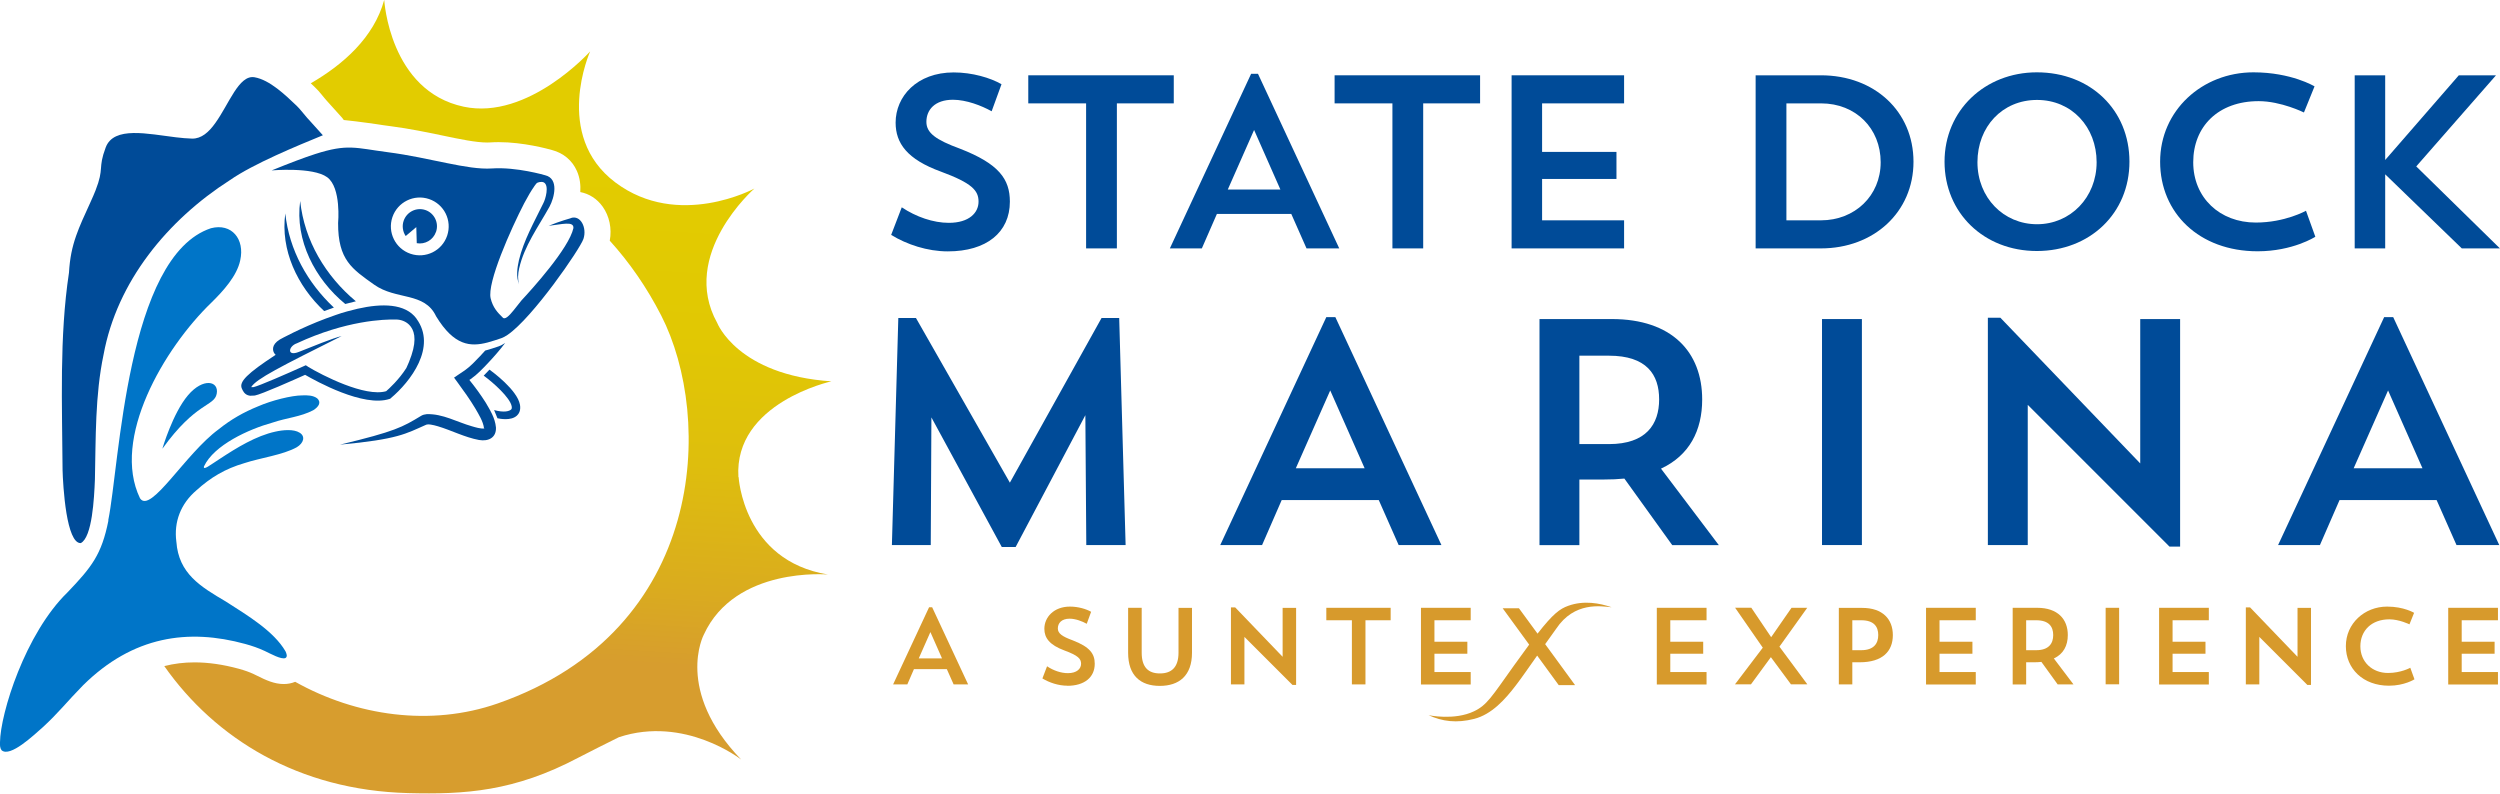 <?xml version="1.0" encoding="UTF-8"?>
<svg id="Layer_1" data-name="Layer 1" xmlns="http://www.w3.org/2000/svg" xmlns:xlink="http://www.w3.org/1999/xlink" viewBox="0 0 268.92 85.36">
  <defs>
    <style>
      .cls-1 {
        fill: url(#linear-gradient-3);
      }

      .cls-2 {
        fill: url(#linear-gradient-2);
      }

      .cls-3 {
        fill: url(#linear-gradient);
      }

      .cls-4 {
        fill: #d79a2c;
      }

      .cls-5 {
        fill: #0075c8;
      }

      .cls-6 {
        fill: #004b98;
      }
    </style>
    <linearGradient id="linear-gradient" x1="18.95" y1="58.83" x2="19.03" y2="57.44" gradientUnits="userSpaceOnUse">
      <stop offset=".16" stop-color="#d79d2e"/>
      <stop offset=".27" stop-color="#daac1e"/>
      <stop offset=".44" stop-color="#debe0d"/>
      <stop offset=".62" stop-color="#e1c803"/>
      <stop offset=".84" stop-color="#e2cc00"/>
    </linearGradient>
    <linearGradient id="linear-gradient-2" x1="52.35" y1="82.91" x2="57.17" y2="5" xlink:href="#linear-gradient"/>
    <linearGradient id="linear-gradient-3" x1="22.24" y1="34.03" x2="22.36" y2="32.1" xlink:href="#linear-gradient"/>
  </defs>
  <g>
    <g>
      <path class="cls-4" d="M173.33,65.31c-1.24-.42-2.95-.76-4.65-.14-.89.32-1.62.85-3.29,2.99l-2-2.73h-1.75l2.85,3.91c-.48.65-1.02,1.39-1.65,2.27-2.37,3.32-2.88,4.23-4.28,4.9-2.13,1.02-4.89.42-4.89.42,1.48.68,3.01.88,4.9.4s3.34-2.1,4.49-3.61c.6-.78,1.45-2.01,2.29-3.2l2.32,3.18h1.76l-3.22-4.41c.45-.64.86-1.22,1.18-1.65,1.96-2.95,4.83-2.43,5.95-2.32Z"/>
      <path class="cls-4" d="M97.59,73.62h-1.52l3.87-8.3h.33l3.87,8.3h-1.56l-.73-1.64h-3.54l-.71,1.64ZM98.82,70.82h2.51l-1.25-2.83-1.25,2.83Z"/>
      <path class="cls-4" d="M114.82,73.76c-.97,0-1.94-.33-2.69-.78l.5-1.31c.68.46,1.5.74,2.24.74.97,0,1.42-.48,1.42-1.01s-.3-.88-1.79-1.43c-1.6-.59-2.16-1.35-2.16-2.33,0-1.24,1.01-2.39,2.76-2.39.88,0,1.75.26,2.27.56l-.47,1.29c-.48-.27-1.21-.55-1.84-.55-.87,0-1.27.48-1.27,1.05,0,.53.45.86,1.6,1.28,1.84.71,2.37,1.44,2.37,2.52,0,1.46-1.11,2.37-2.95,2.37Z"/>
      <path class="cls-4" d="M121.36,65.38h1.45v4.83c0,1.57.71,2.23,1.96,2.23s2-.66,2-2.24v-4.81h1.45v4.83c0,2.46-1.39,3.56-3.46,3.56s-3.41-1.1-3.41-3.56v-4.83Z"/>
      <path class="cls-4" d="M132.41,65.34h.46l5.1,5.31v-5.26h1.45v8.29h-.39l-5.17-5.17v5.11h-1.45v-8.28Z"/>
      <path class="cls-4" d="M142.67,65.38h6.92v1.34h-2.71v6.9h-1.46v-6.9h-2.75v-1.34Z"/>
      <path class="cls-4" d="M152.85,65.38h5.35v1.34h-3.9v2.31h3.54v1.29h-3.54v1.97h3.9v1.34h-5.35v-8.23Z"/>
      <path class="cls-4" d="M178.22,65.38h5.35v1.34h-3.9v2.31h3.54v1.29h-3.54v1.97h3.9v1.34h-5.35v-8.23Z"/>
      <path class="cls-4" d="M188.39,65.38l2.13,3.16,2.19-3.16h1.69l-2.99,4.18,3,4.05h-1.76l-2.16-2.92-2.14,2.92h-1.72l2.99-3.94-2.98-4.3h1.75Z"/>
      <path class="cls-4" d="M199.25,71.23v2.39h-1.45v-8.23h2.52c2.19,0,3.29,1.21,3.29,2.93s-1.09,2.92-3.57,2.92h-.78ZM199.25,66.72v3.22h.96c1.36,0,1.83-.73,1.83-1.63s-.46-1.59-1.83-1.59h-.96Z"/>
      <path class="cls-4" d="M207.18,65.38h5.35v1.34h-3.9v2.31h3.54v1.29h-3.54v1.97h3.9v1.34h-5.35v-8.23Z"/>
      <path class="cls-4" d="M216.5,65.38h2.64c2.19,0,3.29,1.21,3.29,2.93,0,1.14-.47,2.04-1.5,2.52l2.11,2.79h-1.7l-1.75-2.42c-.23.02-.48.04-.74.04h-.9v2.39h-1.45v-8.23ZM217.95,66.72v3.22h1.08c1.36,0,1.83-.73,1.83-1.63s-.46-1.59-1.83-1.59h-1.08Z"/>
      <path class="cls-4" d="M226.5,65.38h1.45v8.23h-1.45v-8.23Z"/>
      <path class="cls-4" d="M232.25,65.38h5.35v1.34h-3.9v2.31h3.54v1.29h-3.54v1.97h3.9v1.34h-5.35v-8.23Z"/>
      <path class="cls-4" d="M241.58,65.34h.46l5.1,5.31v-5.26h1.45v8.29h-.39l-5.17-5.17v5.11h-1.45v-8.28Z"/>
      <path class="cls-4" d="M259.72,73.07s-1.07.69-2.74.69c-2.79,0-4.64-1.83-4.64-4.26s2-4.25,4.44-4.25c1.8,0,2.9.67,2.9.67l-.5,1.24s-1.09-.54-2.16-.54c-1.93,0-3.12,1.22-3.12,2.9s1.27,2.87,2.98,2.87c1.39,0,2.39-.56,2.39-.56l.45,1.24Z"/>
      <path class="cls-4" d="M263.35,65.38h5.35v1.34h-3.9v2.31h3.54v1.29h-3.54v1.97h3.9v1.34h-5.35v-8.23Z"/>
    </g>
    <g>
      <path class="cls-6" d="M101.95,27.04c-2.2,0-4.4-.74-6.09-1.77l1.14-2.97c1.54,1.03,3.39,1.67,5.06,1.67,2.2,0,3.2-1.09,3.2-2.28s-.69-1.99-4.05-3.23c-3.63-1.32-4.87-3.05-4.87-5.27,0-2.81,2.28-5.4,6.25-5.4,1.99,0,3.95.58,5.14,1.27l-1.06,2.91c-1.09-.61-2.73-1.24-4.16-1.24-1.96,0-2.86,1.09-2.86,2.38,0,1.19,1.01,1.93,3.63,2.89,4.16,1.62,5.35,3.26,5.35,5.69,0,3.31-2.52,5.35-6.67,5.35Z"/>
      <path class="cls-6" d="M110.61,8.1h15.65v3.02h-6.12v15.6h-3.31v-15.6h-6.22v-3.02Z"/>
      <path class="cls-6" d="M129.28,26.72h-3.44l8.74-18.78h.74l8.74,18.78h-3.52l-1.64-3.71h-8l-1.62,3.71ZM132.06,20.39h5.67l-2.83-6.41-2.83,6.41Z"/>
      <path class="cls-6" d="M143.56,8.1h15.65v3.02h-6.12v15.6h-3.31v-15.6h-6.22v-3.02Z"/>
      <path class="cls-6" d="M162.6,8.1h12.1v3.02h-8.82v5.22h8v2.91h-8v4.45h8.82v3.02h-12.1V8.1Z"/>
      <path class="cls-6" d="M188.85,8.1h7.02c5.77,0,9.96,3.89,9.96,9.3s-4.26,9.32-9.96,9.32h-7.02V8.1ZM192.16,11.12v12.58h3.73c3.6,0,6.41-2.62,6.41-6.25s-2.67-6.33-6.41-6.33h-3.73Z"/>
      <path class="cls-6" d="M219.1,7.78c5.77,0,9.96,4.05,9.96,9.61s-4.26,9.61-9.96,9.61-9.93-4.1-9.93-9.61,4.34-9.61,9.93-9.61ZM219.12,24.12c3.6,0,6.41-2.89,6.41-6.67s-2.67-6.7-6.41-6.7-6.41,2.89-6.41,6.7,2.81,6.67,6.41,6.67Z"/>
      <path class="cls-6" d="M249.05,25.47s-2.41,1.56-6.2,1.56c-6.3,0-10.49-4.13-10.49-9.64s4.53-9.61,10.04-9.61c4.08,0,6.57,1.51,6.57,1.51l-1.14,2.81s-2.46-1.22-4.87-1.22c-4.37,0-7.04,2.75-7.04,6.57s2.86,6.49,6.73,6.49c3.15,0,5.4-1.27,5.4-1.27l1.01,2.81Z"/>
      <path class="cls-6" d="M253.29,8.1h3.28v9.11l7.92-9.11h4l-8.58,9.8,9,8.82h-4.1l-8.24-7.97v7.97h-3.28V8.1Z"/>
    </g>
    <g>
      <path class="cls-6" d="M121.07,58.63h-4.22l-.1-13.97-7.5,14.18h-1.49l-7.57-13.94-.07,13.73h-4.18l.69-24.42h1.9l10.1,17.71,9.86-17.71h1.9l.69,24.42Z"/>
      <path class="cls-6" d="M135.76,58.63h-4.5l11.41-24.52h.97l11.41,24.52h-4.6l-2.14-4.84h-10.44l-2.11,4.84ZM139.39,50.37h7.4l-3.7-8.37-3.7,8.37Z"/>
      <path class="cls-6" d="M165.6,34.32h7.78c6.47,0,9.72,3.56,9.72,8.65,0,3.35-1.38,6.02-4.43,7.44l6.22,8.23h-5.01l-5.15-7.16c-.69.07-1.42.1-2.18.1h-2.66v7.06h-4.29v-24.31ZM169.89,38.26v9.51h3.18c4.01,0,5.4-2.14,5.4-4.81s-1.35-4.7-5.4-4.7h-3.18Z"/>
      <path class="cls-6" d="M195.99,34.32h4.29v24.31h-4.29v-24.31Z"/>
      <path class="cls-6" d="M213.83,34.18h1.35l15.04,15.67v-15.53h4.29v24.48h-1.14l-15.25-15.25v15.08h-4.29v-24.45Z"/>
      <path class="cls-6" d="M249.55,58.63h-4.5l11.41-24.52h.97l11.41,24.52h-4.6l-2.14-4.84h-10.44l-2.11,4.84ZM253.18,50.37h7.4l-3.7-8.37-3.7,8.37Z"/>
    </g>
  </g>
  <g>
    <g>
      <path class="cls-3" d="M18.93,57.36c0,.3.01.6.05.9.02.21.04.42.07.62-.03-.2-.06-.4-.07-.62-.04-.31-.05-.61-.05-.9,0,0,0,0,0,0Z"/>
      <path class="cls-2" d="M79.43,51.33c-.51-8,10-10.31,10-10.31-10.1-.67-12.28-6.28-12.28-6.28-4.1-7.38,4-14.46,4-14.46,0,0-8.18,4.43-14.95-.65-6.77-5.08-2.72-14.1-2.72-14.1,0,0-6.66,7.42-13.59,5.95-8-1.69-8.56-11.49-8.56-11.49-1.11,4.06-4.44,6.97-7.9,8.97.14.14.28.27.42.4l.02.02c.26.25.5.51.72.79.23.28.43.53.57.68l1.64,1.82c.07.08.12.16.18.24.86.09,1.71.19,2.55.31.32.04.65.09,1,.14.45.07.95.15,1.53.22,2,.26,3.86.65,5.5.99,1.95.41,3.64.76,4.84.76.11,0,.22,0,.33-.01.29-.02.6-.03.92-.03,2.64,0,5.28.72,5.73.85,1.22.32,2.17,1.11,2.67,2.24.34.76.42,1.56.37,2.28.95.18,1.8.72,2.4,1.56.74,1.03,1.01,2.38.77,3.67,2.13,2.35,3.98,5.02,5.53,8.04,5.65,11.02,4.92,33.89-17.59,41.74-7.2,2.51-15.21,1.35-21.78-2.33-.38.16-.8.24-1.23.24-1,0-1.91-.41-2.9-.91-.11-.05-.21-.1-.31-.15-.46-.22-.99-.41-1.65-.59-1.66-.45-3.25-.68-4.73-.68-1.13,0-2.21.13-3.26.4,5.47,7.79,14.44,13.36,26.23,13.66,6.1.16,11.41-.16,18.33-3.82,1.71-.86,2.45-1.27,4.34-2.19,7.1-2.35,13.15,2.4,13.15,2.4-7.18-7.44-4.02-13.42-4.02-13.42,3.38-7.38,13.36-6.48,13.36-6.48-9.13-1.49-9.61-10.49-9.61-10.49Z"/>
      <path class="cls-1" d="M22.79,32.53c-.48.46-.97.97-1.45,1.51.48-.54.97-1.05,1.45-1.51.15-.15.31-.31.47-.47-.16.16-.32.32-.47.47Z"/>
    </g>
    <g>
      <path class="cls-6" d="M61.4,23.47s-1.18.32-2.38.82c1.38-.15,2.73-.55,2.66.25-.48,2.18-4.49,6.6-5.59,7.78l-.85,1.07c-.47.58-.93,1.05-1.17.76-.55-.53-1.05-1.07-1.29-2.05-.41-1.67,2.17-7.46,3.61-10.24.41-.78.76-1.36,1.07-1.8,0,0,0,0,0,0,0,0,0,0,0-.01.07-.1.14-.2.21-.28,0,0,0,0,.01-.01.01-.01.02-.03.04-.04.12-.13.56-.22.79-.09.58.33.18,1.79-.08,2.26-.97,1.99-2.1,3.97-2.61,6.1-.19.85-.32,1.78.02,2.61-.17-.56-.12-1.15,0-1.71.55-2.45,2.07-4.49,3.27-6.66.52-.96,1.04-3.02-.47-3.38,0,0-3.07-.91-5.73-.73-2.66.18-6.59-1.15-11.21-1.75-3.46-.45-4.28-.93-7.8.2-1.18.38-2.68.95-4.68,1.76,0,0,4.43-.39,5.97.73,1.54,1.12,1.18,4.93,1.18,4.93-.02,3.98,1.52,4.95,3.88,6.63,2.36,1.68,5.42.76,6.66,3.4,1.94,3.19,3.7,3.3,5.54,2.82.48-.13.97-.29,1.47-.46.2-.07.43-.19.68-.36,2.7-1.84,7.79-9.23,8.16-10.32.4-1.2-.31-2.62-1.37-2.24ZM44.16,27.3c-1.63-.55-2.5-2.32-1.95-3.94s2.31-2.5,3.94-1.95,2.5,2.31,1.95,3.94-2.31,2.5-3.94,1.95Z"/>
      <g>
        <path class="cls-5" d="M11.66,56c-.73,3.66-1.8,5-4.38,7.7C2.7,68.14.04,76.76,0,79.84c-.02.32,0,.64.17.86.91.82,3.48-1.64,4.43-2.47,1.71-1.57,2.63-2.78,4.33-4.51,5.38-5.32,11.34-6.13,17.45-4.45.73.2,1.43.44,2.11.76.6.28,1.78.95,2.22.75.25-.15.1-.5,0-.72-1.26-2.17-4.07-3.85-6.41-5.35-2.75-1.62-5.08-3.01-5.33-6.44-.28-2.14.47-4.08,2.15-5.52,1.54-1.39,3.08-2.32,5.16-2.93,1.73-.57,4.15-.88,5.64-1.71.75-.45.95-1.17.32-1.56-.65-.42-1.82-.3-2.62-.12-2.07.45-4.14,1.72-5.95,2.91-1.08.69-1.84,1.32-1.73.83,1.08-2.3,4.81-4,7.37-4.71,1.52-.52,3-.61,4.38-1.33.61-.38.89-.86.43-1.28-.44-.33-1.05-.34-1.59-.32-1.16,0-3.33.55-4.77,1.18-1.55.63-2.91,1.4-4.23,2.46-3.61,2.64-7.33,9.16-8.47,7.43-3.1-6.41,2.56-16.12,7.7-21.07,1.23-1.21,2.73-2.84,3.08-4.53.51-2.28-.92-4.03-3.15-3.45-9.09,3.02-9.83,25.48-11.04,31.38v.06Z"/>
        <path class="cls-5" d="M17.47,48.25s1.11-3.8,2.75-5.73,3.36-1.54,3.09-.16-2.21.86-5.83,5.89Z"/>
      </g>
      <path class="cls-6" d="M33.09,12.73l1.64,1.82c-2.8,1.15-7.45,3.06-9.99,4.82-6.73,4.31-12.16,10.93-13.6,18.78-.92,4.36-.83,9.01-.93,13.42-.08,2.01-.29,6.22-1.52,6.85-.77.04-1.25-1.48-1.54-3.21-.3-1.82-.4-3.87-.42-4.64,0-.02,0-.04,0-.05-.04-6.94-.36-14.26.69-21.19.09-1.56.34-2.74.77-3.97.37-1.07.89-2.18,1.55-3.63.22-.48.39-.88.53-1.23.98-2.5.23-2.32,1.1-4.64s4.54-1.45,7.56-1.09c.61.07,1.2.13,1.73.14,1,.02,1.8-.69,2.49-1.66,1.48-2.04,2.54-5.22,4.22-4.94,1.64.28,3.35,1.93,4.57,3.1.17.17.33.34.48.53.18.23.45.55.67.8Z"/>
      <path class="cls-6" d="M51.53,47.33c-1.55-.29-2.96-1.04-4.44-1.48-.52-.15-1.07-.28-1.32-.13-2.09.92-2.96,1.54-9.2,2.11,5.96-1.43,6.73-1.89,8.73-3.1.18-.11.39-.16.6-.18,1.72-.06,3.26.85,4.85,1.3.37.11.97.29,1.31.24,0,.05-.01.07,0,.05,0-.02.05-.05.06-.06-.02,0-.04,0-.06,0,0-.01,0-.03,0-.04-.09-.71-.55-1.44-.93-2.1-.58-.97-1.26-1.92-1.93-2.83l-.36-.49.5-.34.64-.43c.63-.44,1.13-.99,1.67-1.55.18-.2.36-.39.54-.59.48-.13.97-.29,1.47-.46.2-.07.43-.19.68-.36-.58.77-1.2,1.48-1.86,2.18-.56.59-1.16,1.23-1.84,1.7l-.15.1c.62.77,1.2,1.56,1.74,2.41.49.84,1.02,1.66,1.12,2.7.05,1.1-.81,1.52-1.8,1.35Z"/>
      <path class="cls-6" d="M52.39,45.22s-.05.04-.06.06c-.01.02,0,0,0-.05.02,0,.04,0,.06,0Z"/>
      <path class="cls-6" d="M53.51,44.99l-.36-.88c1.1.3,1.64.12,1.84-.07.06-.06.08-.17.05-.34-.17-.92-1.97-2.54-3.01-3.29l.62-.65c.31.22,2.99,2.19,3.28,3.77.11.61-.11.97-.32,1.17-.64.6-1.87.34-2.11.29Z"/>
      <path class="cls-6" d="M38.28,32.41c-.38.09-.76.19-1.14.29-3.26-2.67-5.43-6.86-4.85-11.08.45,4.27,2.74,8.08,5.99,10.79Z"/>
      <path class="cls-6" d="M35.93,33.08c-.36.12-.71.25-1.06.38-2.88-2.68-4.72-6.57-4.18-10.5.41,3.93,2.39,7.47,5.23,10.13Z"/>
      <path class="cls-6" d="M46.9,24.94c-.3.87-1.18,1.38-2.07,1.22l-.05-1.73-1.14.96c-.16-.23-.26-.5-.3-.78-.04-.28-.02-.57.08-.86.33-.96,1.37-1.48,2.33-1.16s1.48,1.37,1.16,2.33Z"/>
      <g>
        <polygon class="cls-6" points="38.31 41.38 38.32 41.38 38.31 41.38 38.31 41.38 38.31 41.38"/>
        <path class="cls-6" d="M38.32,41.39s0,0,0,0h0s0,0,0,0Z"/>
        <polygon class="cls-6" points="38.32 41.38 38.31 41.38 38.31 41.38 38.32 41.38"/>
        <path class="cls-6" d="M44.8,34.27c-1.21-1.64-3.72-1.65-6.33-1.06-.38.09-.76.19-1.14.29-.41.11-.81.24-1.21.38-.36.12-.71.25-1.06.38-2.72,1.02-4.91,2.23-4.96,2.26-.96.59-.73,1.22-.64,1.4.05.09.11.18.19.25-3.05,2-3.95,2.89-3.64,3.61.11.25.26.6.67.74.07.02.14.04.22.05l.45-.02h.05c.73-.13,4.28-1.72,5.42-2.23,1.12.65,6.3,3.53,9.09,2.59l.08-.03.06-.06c2.08-1.74,4.99-5.5,2.74-8.55ZM33.09,39.41l-.2-.12-.22.1c-1.8.81-4.82,2.13-5.39,2.25h-.26c.55-.89,3.14-2.19,9.73-5.49-.89.2-3.24,1.16-4.59,1.7-1.34.54-1.14-.61-.23-.92,5.31-2.47,9.4-2.59,10.69-2.56.52.01,1.03.2,1.4.57.51.52.85,1.46.24,3.28-.17.5-.35.96-.55,1.37h0c-.81,1.27-1.88,2.24-2.17,2.49-2.26.66-6.86-1.69-8.46-2.66Z"/>
      </g>
    </g>
  </g>
</svg>